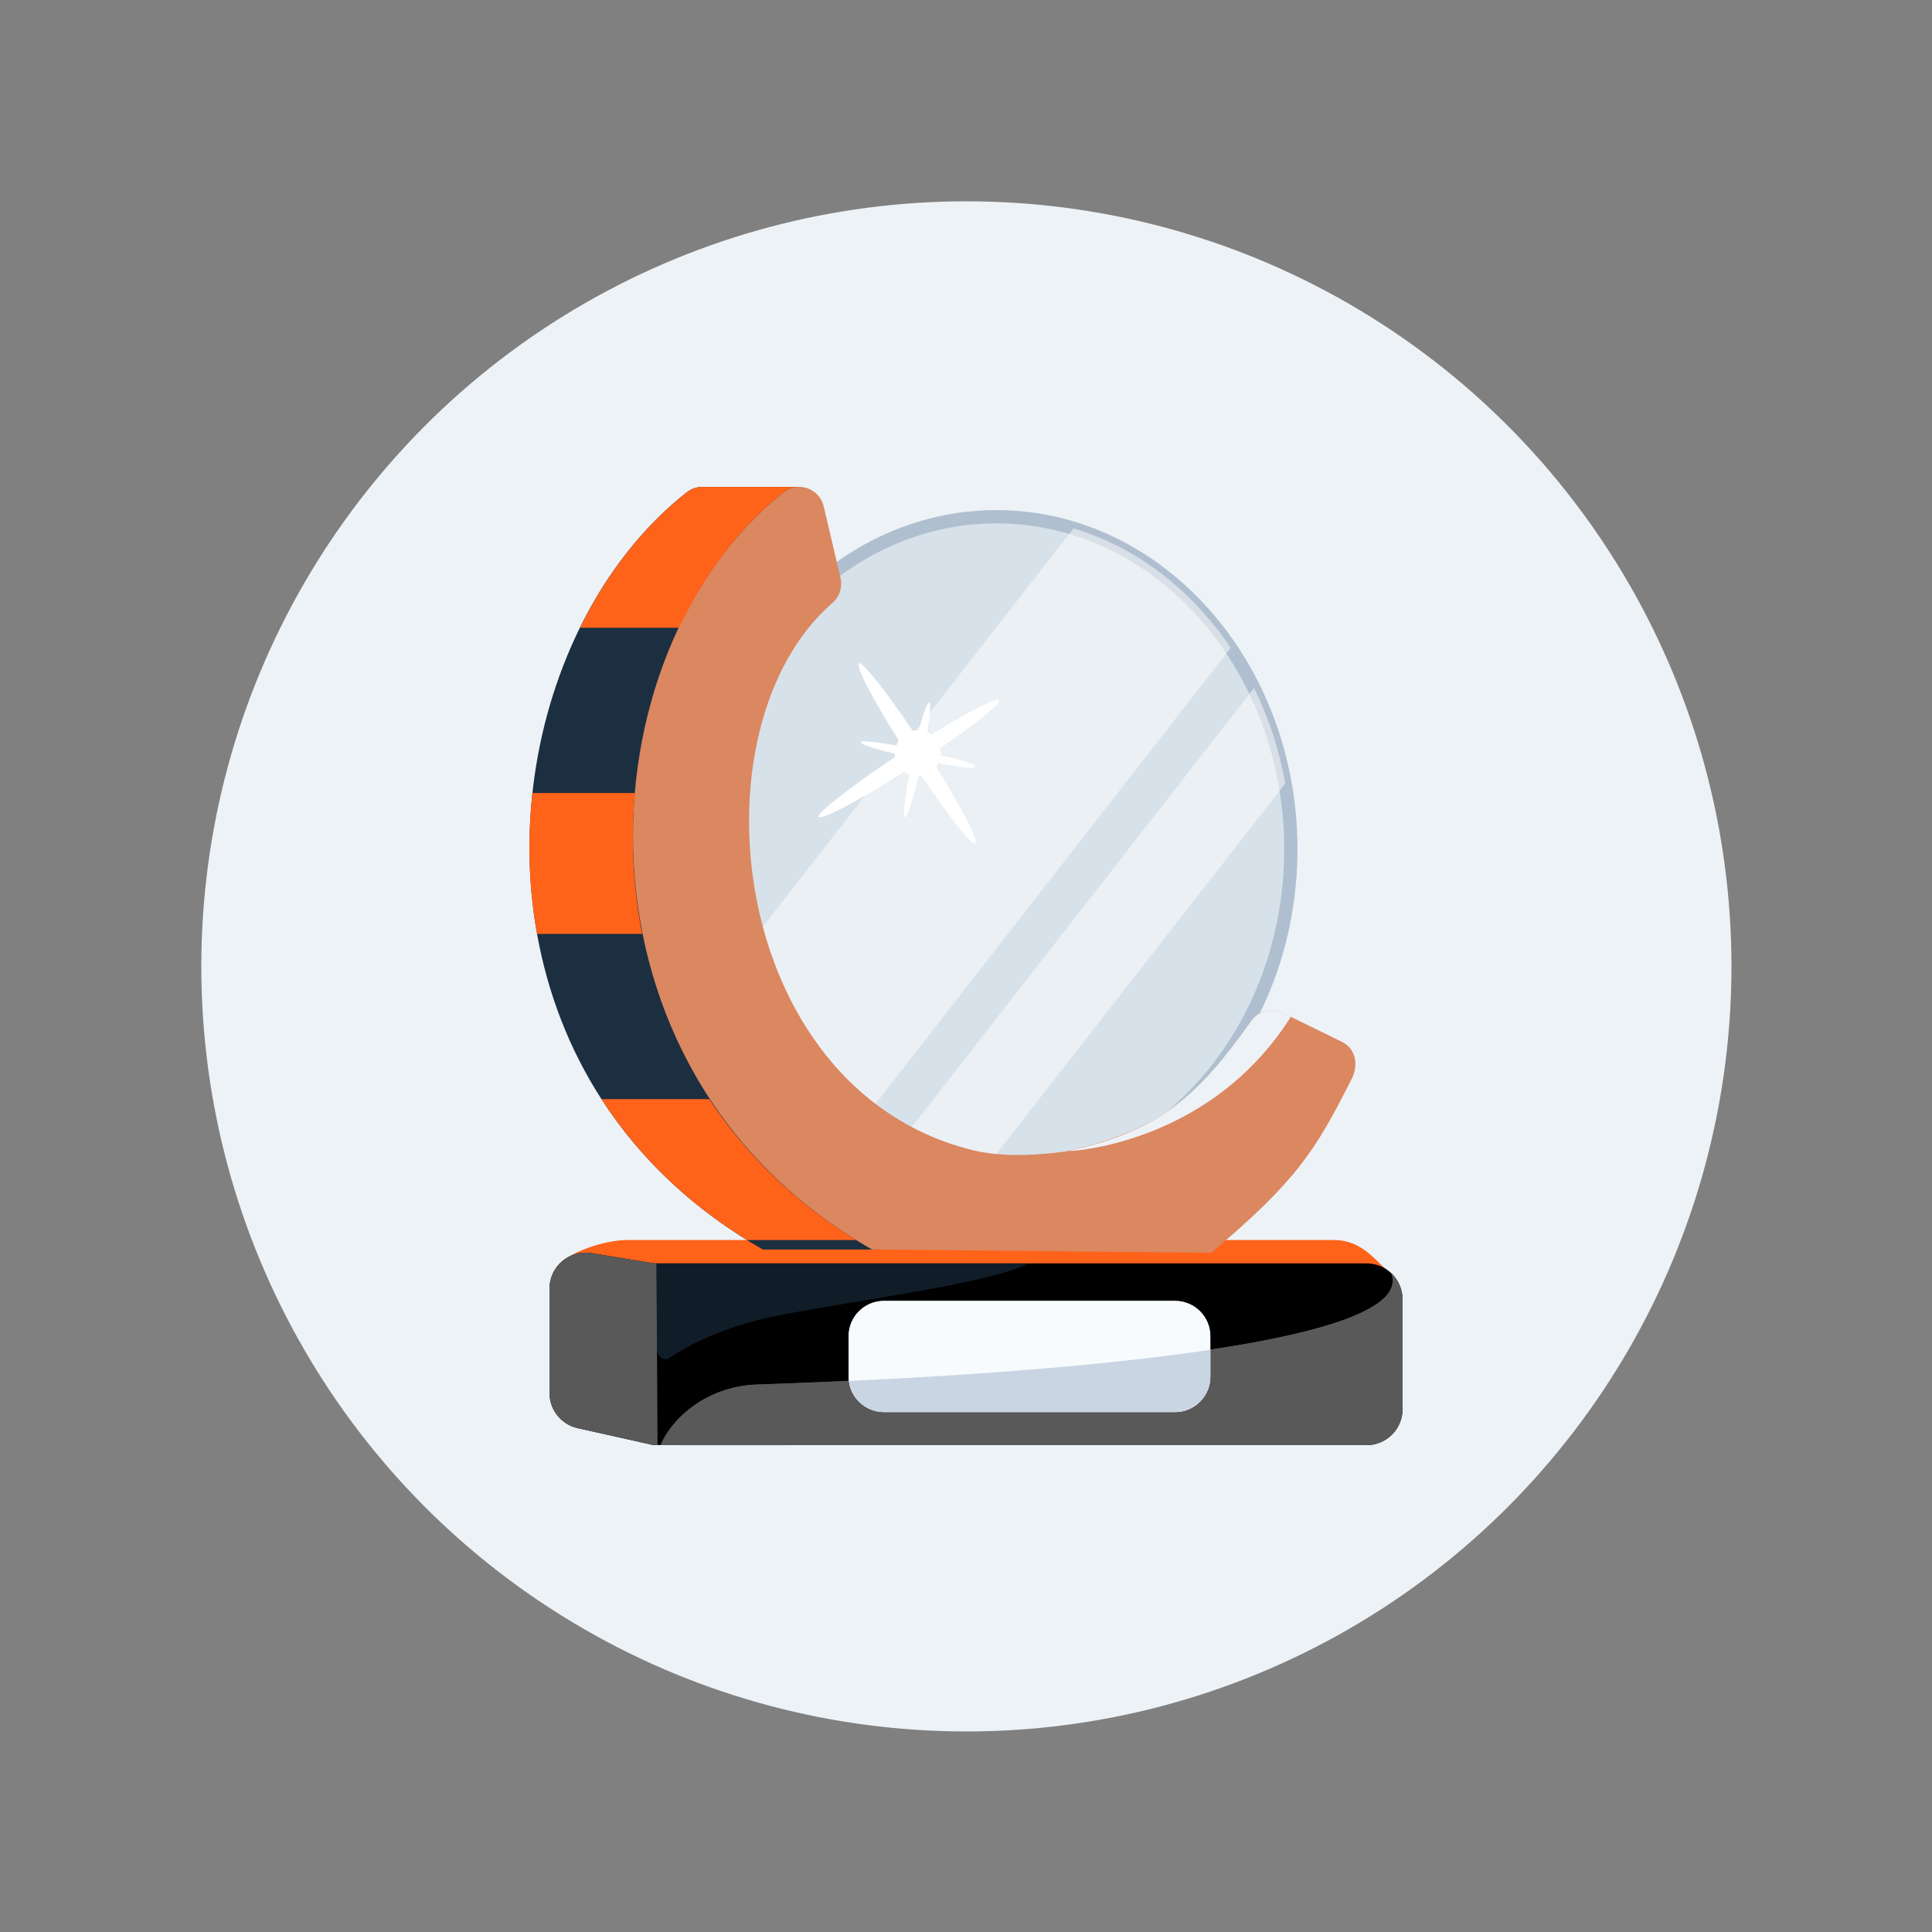 <svg id="SvgjsSvg1188" width="288" height="288" xmlns="http://www.w3.org/2000/svg" version="1.1" xmlns:xlink="http://www.w3.org/1999/xlink" xmlns:svgjs="http://svgjs.com/svgjs"><rect width="100%" height="100%" fill="#808080" stroke="none"/><circle id="SvgjsCircle1214" r="144" cx="144" cy="144" transform="matrix(0.792,0,0,0.792,30.01,30.01)" fill="#edf2f7"></circle><defs id="SvgjsDefs1189"></defs><g id="SvgjsG1190" transform="matrix(0.62,0,0,0.62,54.72,54.72)"><svg xmlns="http://www.w3.org/2000/svg" enable-background="new 0 0 40 40" viewBox="0 0 40 40" width="288" height="288"><path fill="#ff631a" d="M34.304,30.371c-10.65,0.05-20.53-0.024-27.782-0.519
					c0.56-0.423,1.544-0.701,2.165-0.701h23.596
					C33.284,29.151,33.692,29.903,34.304,30.371z" class="colorbf7d5a svgShape"></path><path fill="#edf2f7" d="M29.656,21.091l0.843,0.437
					c-1.609,2.949-4.636,4.316-7.181,4.664c2.473-0.762,4.672-2.391,5.898-4.957
					C29.286,21.089,29.451,20.977,29.656,21.091z" class="colore3e7f0 svgShape"></path><path fill="#1b2f41" d="M29.624,23.801c-1.902,2.462-4.074,4.393-6.585,5.667h-9.824
						c-2.265-1.299-4.066-2.976-5.388-5.022C3.453,17.672,5.428,8.303,10.68,4.177
						c0.155-0.121,0.332-0.174,0.509-0.174l-0.001-0.001h3.245
						c-0.061,0.1-3.779,5.931-4.169,6.971
						c-1.293,3.433-0.294,9.35,2.957,13.473c2.082,2.643,5.02,4.42,8.621,4.073
						C23.846,28.21,30.055,23.244,29.624,23.801z" class="coloraa6256 svgShape"></path><path fill="#000000" d="M34.576,31.131v3.669c0,0.663-0.537,1.2-1.201,1.2
							c-25.225-0.011-23.687,0.026-23.936-0.03l-2.408-0.537
							c-0.549-0.124-0.939-0.611-0.939-1.173v-3.487
							c0-0.741,0.666-1.305,1.396-1.185c2.053,0.334,2.034,0.342,2.178,0.342
							h23.709C34.039,29.93,34.576,30.464,34.576,31.131z" class="color8a4852 svgShape"></path><path fill="#595959" d="M9.7,36c-0.224,0-0.15-0.013-2.67-0.567
							c-0.55-0.124-0.939-0.611-0.939-1.173v-3.487
							c0-0.742,0.665-1.305,1.396-1.185c2.095,0.339,2.023,0.342,2.178,0.342
							L9.7,36z" class="color51383c svgShape"></path><g opacity=".35"><path fill="#b0bfcf" d="M30.85,16.096c0,6.14-4.4,11.11-9.83,11.11
						c-3.823,0-7.515-2.564-9.09-6.87c-2.652-7.238,2.05-15.34,9.09-15.34
						C26.304,4.996,30.85,9.813,30.85,16.096z" class="colorb0b8cf svgShape"></path><path fill="#f8fbfe" d="M21.018,27.276c-5.461,0-9.903-5.014-9.903-11.176
						s4.443-11.176,9.903-11.176s9.903,5.014,9.903,11.176
						S26.478,27.276,21.018,27.276z M21.018,5.071c-5.379,0-9.756,4.948-9.756,11.029
						s4.376,11.029,9.756,11.029s9.756-4.948,9.756-11.029
						S26.397,5.071,21.018,5.071z" class="colorf8f9fe svgShape"></path></g><path fill="#b0bfcf" d="M21.018,27.424c-5.542,0-10.051-5.08-10.051-11.324
						S15.476,4.776,21.018,4.776s10.051,5.08,10.051,11.324
						S26.56,27.424,21.018,27.424z M21.018,5.219c-5.298,0-9.608,4.881-9.608,10.881
						s4.31,10.881,9.608,10.881s9.608-4.881,9.608-10.881
						S26.316,5.219,21.018,5.219z" class="colorb0b8cf svgShape"></path><path fill="#ffffff" d="M28.84 9.376L16.11 25.716c-1.87-1.21-3.35-3.11-4.18-5.38L23.59 5.386C25.72 6.026 27.55 7.456 28.84 9.376zM30.66 13.906L20.31 27.176c-1.03-.08-2.01-.34-2.93-.76l12.24-15.7C30.1 11.696 30.46 12.766 30.66 13.906z" opacity=".5" class="colorfff svgShape"></path><path fill="#db8760" d="M32.86,23.806c-1.2,2.39-1.86,3.4-4.67,5.77L16.86,29.466
						C6.34,23.467,7.146,9.527,13.91,4.176c0.49-0.38,1.2-0.12,1.34,0.48
						l0.56,2.39c0.07,0.3-0.03,0.62-0.26,0.82
						c-4.79,4.137-3.525,16.179,4.58,18.26c0.95,0.25,2.02,0.22,3.19,0.07
						c0.019-0.006,0.002-0.003,0.19-0.05c2.977-0.676,4.279-1.822,6.01-4.31
						c0.24-0.34,0.69-0.45,1.06-0.27c0.105,0.052,2.103,1.03,1.98,0.97
						C33.03,22.766,33.12,23.336,32.86,23.806z" class="colordba660 svgShape"></path><path fill="#b0bfcf" d="M14.433,4.001c0,0-0.001,0.001-0.001,0.002
						C14.418,4.003,14.403,4.001,14.389,4.001H14.433z" class="colorb0b8cf svgShape"></path><path fill="#edf2f7" d="M30.848,21.694c-2.338,3.716-6.186,4.361-7.125,4.464
						c-0.108,0.012-0.214,0.018-0.322,0.015c3.047-0.635,4.376-1.865,6.123-4.339
						c0.239-0.338,0.688-0.452,1.06-0.27L30.848,21.694z" class="colore3e7f0 svgShape"></path><path fill="#595959" d="M34.576,31.131v3.669c0,0.663-0.537,1.2-1.201,1.2H9.802
						c0.055-0.138,0.139-0.286,0.241-0.435c0.669-0.975,1.781-1.549,2.963-1.587
						c5.201-0.168,22.261-0.931,21.197-3.716
						C34.432,30.48,34.576,30.789,34.576,31.131z" class="color51383c svgShape"></path><path fill="#595959" d="M34.58,31.126v3.67c0,0.67-0.54,1.2-1.21,1.2H9.8
						c0.438-1.022,1.674-1.968,3.21-2.02c3.18-0.121,22.334-0.746,21.19-3.72
						C34.43,30.476,34.58,30.786,34.58,31.126z" class="color51383c svgShape"></path><path fill="#f8fbfe" d="M26.978,34.892h-9.716c-0.651,0-1.178-0.527-1.178-1.178v-1.354
						c0-0.651,0.527-1.178,1.178-1.178h9.716c0.651,0,1.178,0.527,1.178,1.178
						v1.354C28.156,34.365,27.629,34.892,26.978,34.892z" class="colorf8f9fe svgShape"></path><path fill="#f8fbfe" d="M28.16,32.356v1.36c0,0.65-0.53,1.18-1.18,1.18h-9.72
						c-0.65,0-1.18-0.53-1.18-1.18v-1.36c0-0.65,0.53-1.17,1.18-1.17
						h9.72C27.63,31.186,28.16,31.706,28.16,32.356z" class="colorf8f9fe svgShape"></path><path fill="#c9d5e2" d="M28.16,32.816v0.9c0,0.65-0.53,1.18-1.18,1.18h-9.72
						c-0.6,0-1.1-0.46-1.17-1.04C19.55,33.696,24.36,33.386,28.16,32.816z" class="colorc9cee2 svgShape"></path><path fill="#ff631a" d="M14.389 4.001c-.165.006-.331.062-.477.176-1.495 1.175-2.667 2.773-3.493 4.528h-3.31C8.001 6.895 9.215 5.328 10.68 4.177c.155-.121.332-.174.509-.174l-.001-.001H14.389zM9.186 18.928H5.675c-.276-1.53-.327-3.095-.155-4.706h3.424C8.805 15.769 8.877 17.361 9.186 18.928zM16.327 29.151h-3.641c-2.006-1.24-3.639-2.818-4.858-4.705h3.602C12.609 26.235 14.222 27.851 16.327 29.151z" class="colorbf7d5a svgShape"></path><path fill="#1b2f41" d="M22.066,29.93c-1.131,0.672-6.591,1.354-8.607,1.796
						c-1.204,0.264-2.37,0.705-3.401,1.38c-0.115,0.075-0.374-0.045-0.375-0.295
						l-0.017-2.881H22.066z" opacity=".62" class="coloraa6256 svgShape"></path><path fill="#ffffff" d="M18.517,13.651c-0.036,0.003-0.071,0.006-0.107,0.008
				c-0.413,1.773-0.669,1.905-0.306-0.055c-0.045-0.018-0.104-0.042-0.172-0.087
				c-1.511,0.96-2.744,1.618-2.854,1.505c-0.074-0.116,1.062-1.004,2.555-2.006
				c-0.009-0.021-0.012-0.056-0.008-0.107c-0.695-0.16-1.152-0.311-1.137-0.391
				c0.024-0.059,0.517,0.002,1.194,0.121c0.009-0.065,0.033-0.125,0.072-0.178
				c-0.878-1.374-1.447-2.485-1.325-2.573c0.11-0.059,0.876,0.907,1.796,2.263
				c0.077-0.02,0.134-0.032,0.199-0.023c0.148-0.579,0.298-0.95,0.343-0.932
				c0.074,0.03,0.028,0.443-0.057,0.996c0.045,0.018,0.089,0.036,0.122,0.084
				c1.24-0.759,2.205-1.267,2.279-1.151c0.059,0.11-0.764,0.779-1.977,1.601
				c0.021,0.077,0.041,0.155,0.026,0.235c1.714,0.395,1.384,0.56-0.072,0.264
				c-0.039,0.053-0.057,0.098-0.084,0.121c0.857,1.383,1.417,2.473,1.301,2.547
				C20.182,15.982,19.436,15.007,18.517,13.651z" class="colorfff svgShape"></path></svg></g></svg>